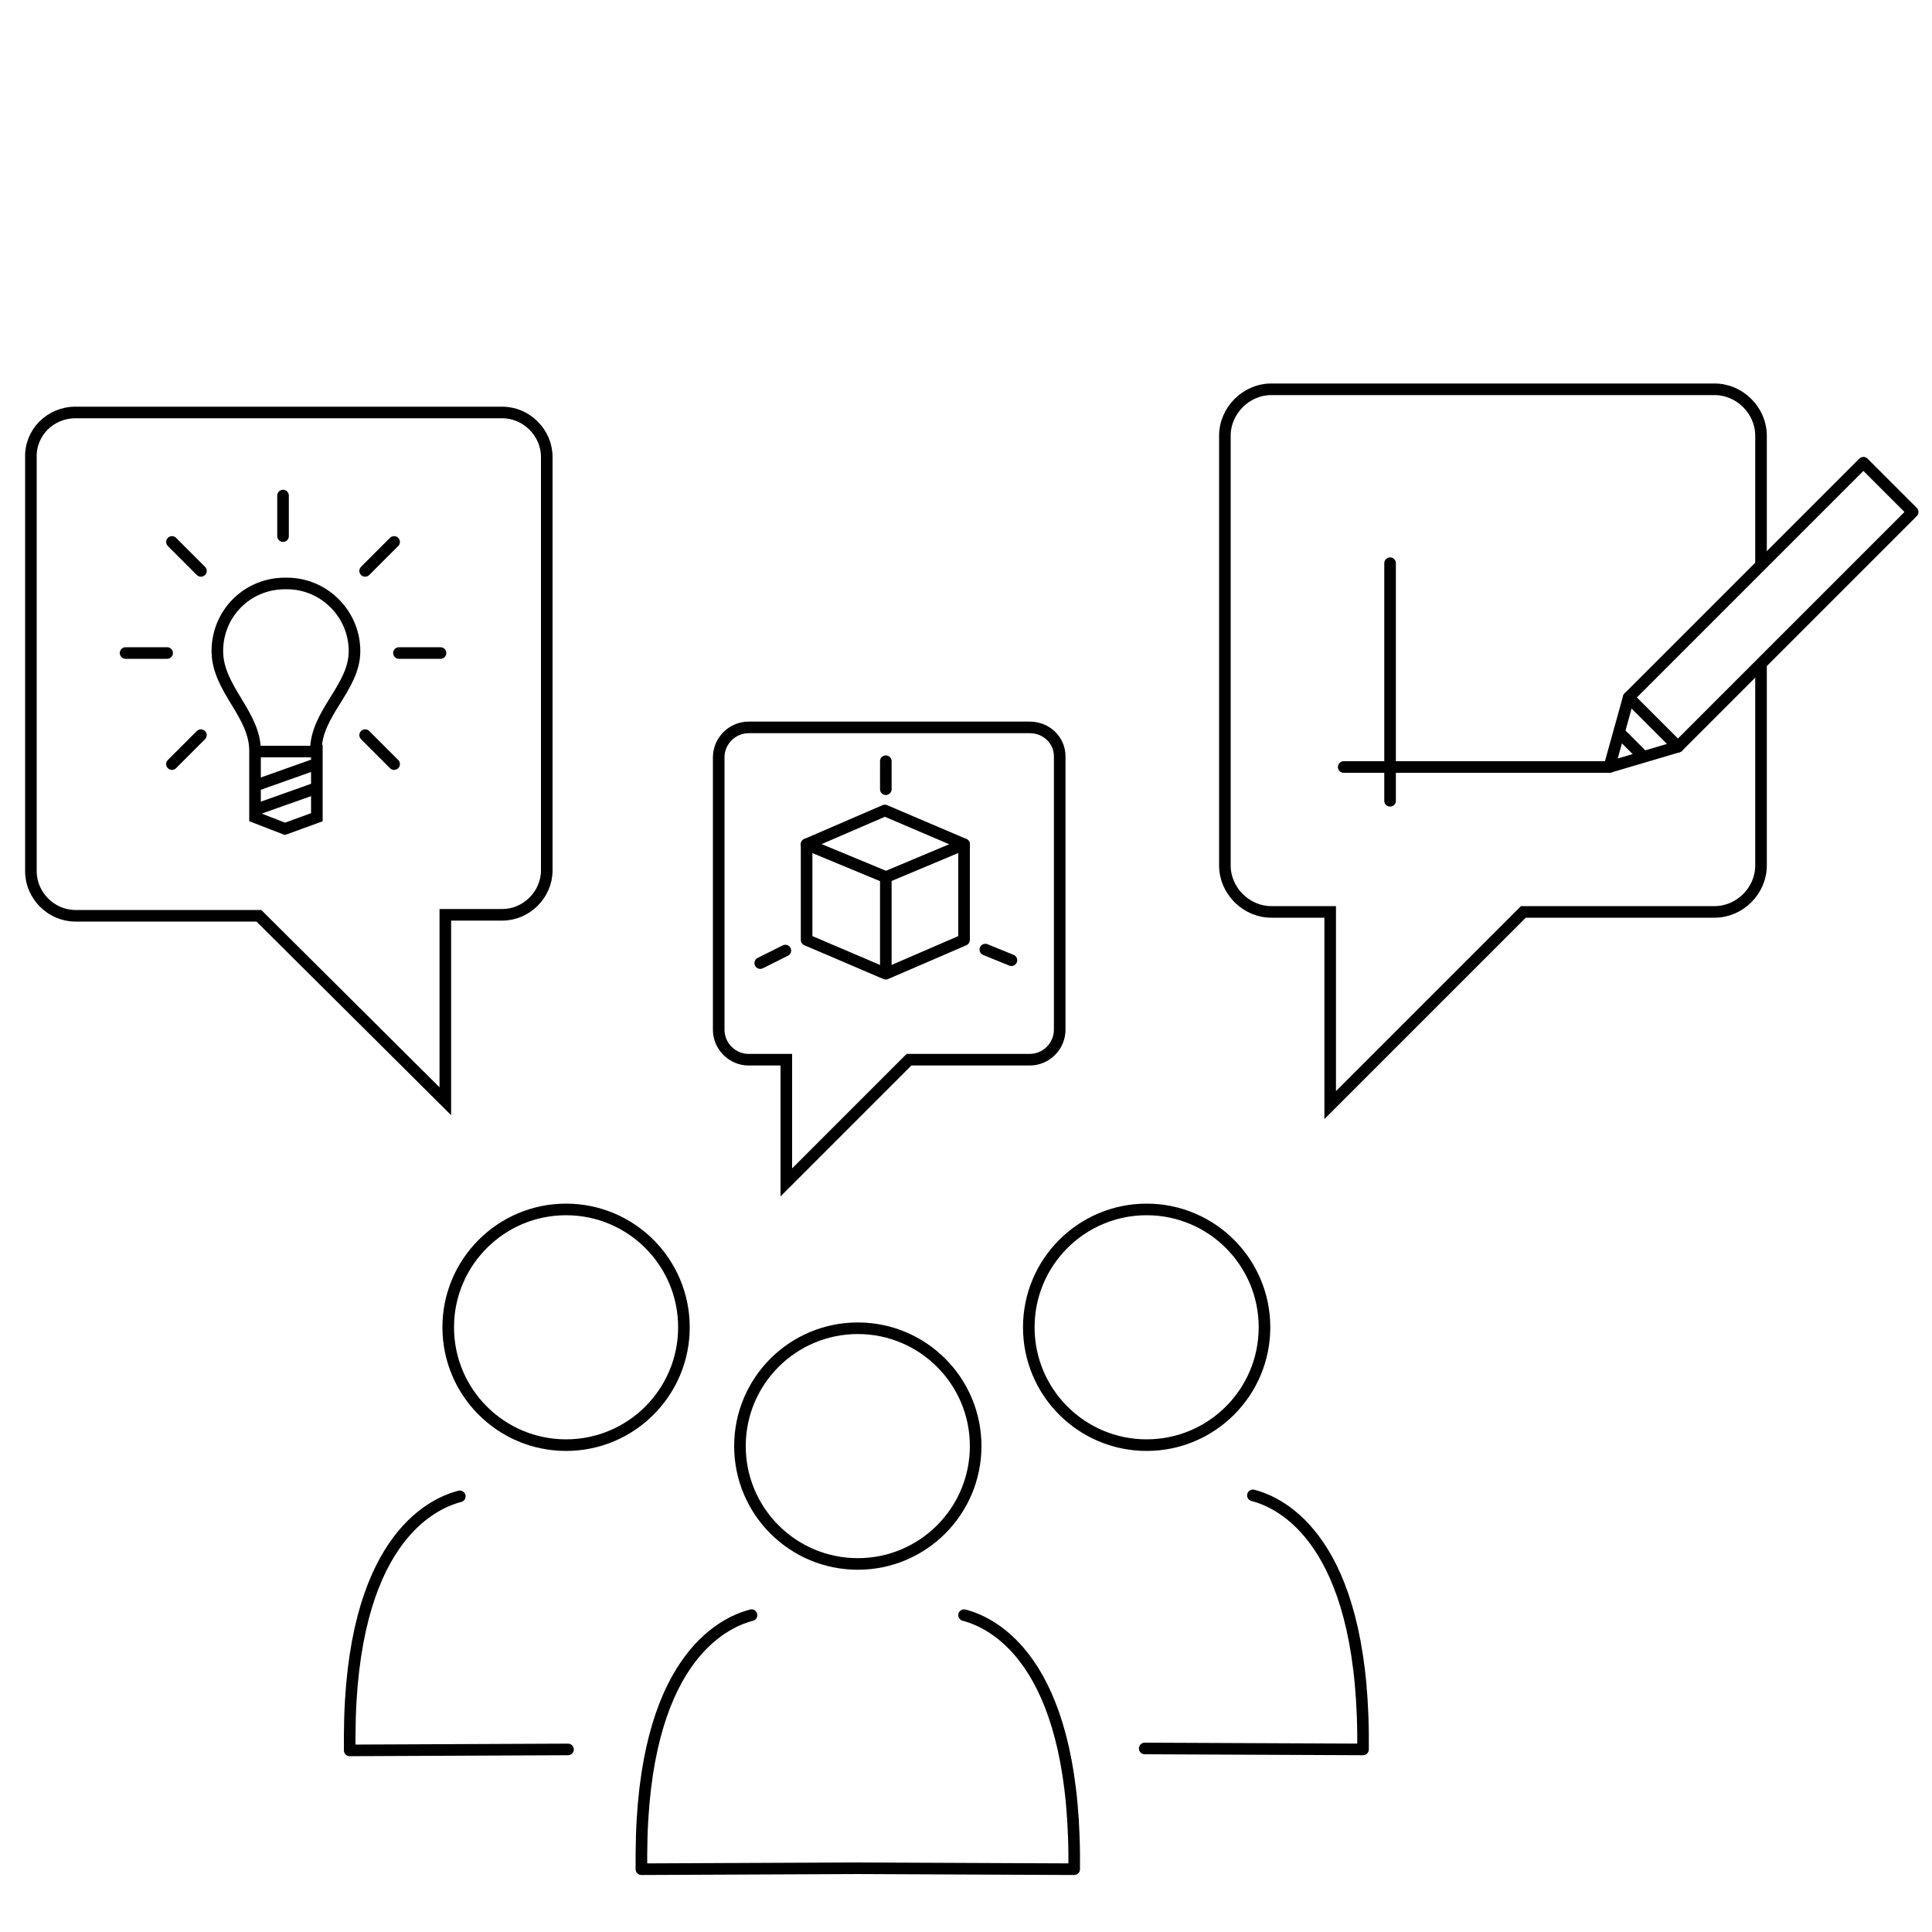 <?xml version="1.0" encoding="utf-8"?>
<!-- Generator: Adobe Illustrator 25.2.3, SVG Export Plug-In . SVG Version: 6.00 Build 0)  -->
<svg version="1.1" id="Ebene_1" xmlns="http://www.w3.org/2000/svg" xmlns:xlink="http://www.w3.org/1999/xlink" x="0px" y="0px"
	 viewBox="0 0 200 200" style="enable-background:new 0 0 200 200;" xml:space="preserve">
<style type="text/css">
	.st0{fill:#FFDE00;}
	.st1{fill:none;stroke:#000000;stroke-width:1.2;stroke-linecap:round;stroke-linejoin:round;stroke-miterlimit:10;}
	.st2{fill:#FFDE00;stroke:#000000;stroke-width:1.2;stroke-miterlimit:10;}
	.st3{fill:#FFDE00;stroke:#000000;stroke-width:1.2;stroke-linecap:round;stroke-linejoin:round;stroke-miterlimit:10;}
	.st4{fill:none;stroke:#000000;stroke-width:1.2;stroke-miterlimit:10;}
	.st5{clip-path:url(#SVGID_2_);}
	.st6{fill:none;stroke:#000000;stroke-linecap:round;stroke-linejoin:round;}
	.st7{fill:none;stroke:#000000;stroke-width:1.2;stroke-linecap:round;stroke-miterlimit:10;}
	.st8{clip-path:url(#SVGID_4_);}
	.st9{fill:none;stroke:#000000;stroke-linecap:round;}
</style>
<path class="st7" d="M7.8,42.7h44.2c2.5,0,4.6,2.1,4.6,4.6v42.8c0,2.5-2.1,4.6-4.6,4.6h-5.9V114L26.8,94.8h-19
	c-2.5,0-4.6-2.1-4.6-4.6V47.4C3.1,44.8,5.2,42.7,7.8,42.7z"/>
<g>
	<path class="st7" d="M32.7,77.7c0-3.9,4-6.5,4-10.3s-3.1-7-7-7h-0.2c-3.9,0-7,3.1-7,7s3.9,6.5,3.9,10.3v0.5v6.4l3.1,1.2l3.3-1.2
		v-6.4V77.7z"/>
	<line class="st7" x1="26.5" y1="83.8" x2="32.7" y2="81.6"/>
	<line class="st7" x1="26.5" y1="81.3" x2="32.7" y2="79.1"/>
	<line class="st7" x1="26.5" y1="77.8" x2="32.6" y2="77.8"/>
	<g>
		<line class="st7" x1="29.3" y1="51.3" x2="29.3" y2="55.5"/>
		<line class="st7" x1="41.3" y1="67.6" x2="45.6" y2="67.6"/>
		<line class="st7" x1="13" y1="67.6" x2="17.3" y2="67.6"/>
		<line class="st7" x1="37.8" y1="59.1" x2="40.8" y2="56.1"/>
		<line class="st7" x1="17.8" y1="79.1" x2="20.8" y2="76.1"/>
		<line class="st7" x1="37.8" y1="76.1" x2="40.8" y2="79.1"/>
		<line class="st7" x1="17.8" y1="56.1" x2="20.8" y2="59.1"/>
	</g>
</g>
<g>
	<circle class="st1" cx="58.6" cy="137.4" r="12.2"/>
	<g>
		<path class="st1" d="M58.8,181.1l-22.6,0.1l0-1.6c0.1-19.9,8.3-23.9,11.4-24.7"/>
	</g>
</g>
<g>
	<circle class="st1" cx="118.7" cy="137.4" r="12.2"/>
	<g>
		<path class="st1" d="M129.7,154.8c3.1,0.8,11.2,4.8,11.4,24.7l0,1.6l-22.6-0.1"/>
	</g>
</g>
<circle class="st1" cx="88.8" cy="149.7" r="12.2"/>
<g>
	<path class="st1" d="M99.8,167.2c3.1,0.8,11.2,4.8,11.4,24.7l0,1.6l-22.6-0.1H89l-22.6,0.1l0-1.6c0.1-19.9,8.3-23.9,11.4-24.7"/>
</g>
<path class="st7" d="M106.6,75.3H77.5c-1.7,0-3.1,1.4-3.1,3.1v28.2c0,1.7,1.4,3.1,3.1,3.1h3.9v12.7l12.7-12.7h12.5
	c1.7,0,3.1-1.4,3.1-3.1V78.3C109.7,76.6,108.3,75.3,106.6,75.3z"/>
<path class="st7" d="M182.3,58.3V45.1c0-2.6-2.2-4.8-4.8-4.8h-45.9c-2.6,0-4.8,2.2-4.8,4.8v44.5c0,2.6,2.2,4.8,4.8,4.8h6.1v20l20-20
	h19.8c2.6,0,4.8-2.2,4.8-4.8V68.8"/>
<g>
	<polygon class="st1" points="83.5,87.4 91.6,83.9 99.8,87.4 91.7,90.8 	"/>
	<g>
		<polyline class="st1" points="99.8,87.4 99.8,97.3 91.7,100.8 91.7,90.8 83.5,87.4 83.5,97.3 91.7,100.8 		"/>
		<g>
			<line class="st1" x1="91.7" y1="78.8" x2="91.7" y2="81.7"/>
		</g>
		<g>
			<line class="st1" x1="104.7" y1="99.4" x2="102" y2="98.3"/>
		</g>
		<g>
			<line class="st1" x1="78.7" y1="99.7" x2="81.3" y2="98.4"/>
		</g>
	</g>
</g>
<g>
	<polygon class="st1" points="173.7,77.3 198,53 192.9,47.9 168.6,72.2 166.6,79.4 	"/>
	<line class="st1" x1="168.6" y1="72.2" x2="173.7" y2="77.3"/>
	<line class="st1" x1="167.9" y1="76.1" x2="169.9" y2="78.1"/>
</g>
<line class="st1" x1="143.9" y1="58.3" x2="143.9" y2="82.9"/>
<line class="st1" x1="166.6" y1="79.4" x2="139.1" y2="79.4"/>
</svg>
